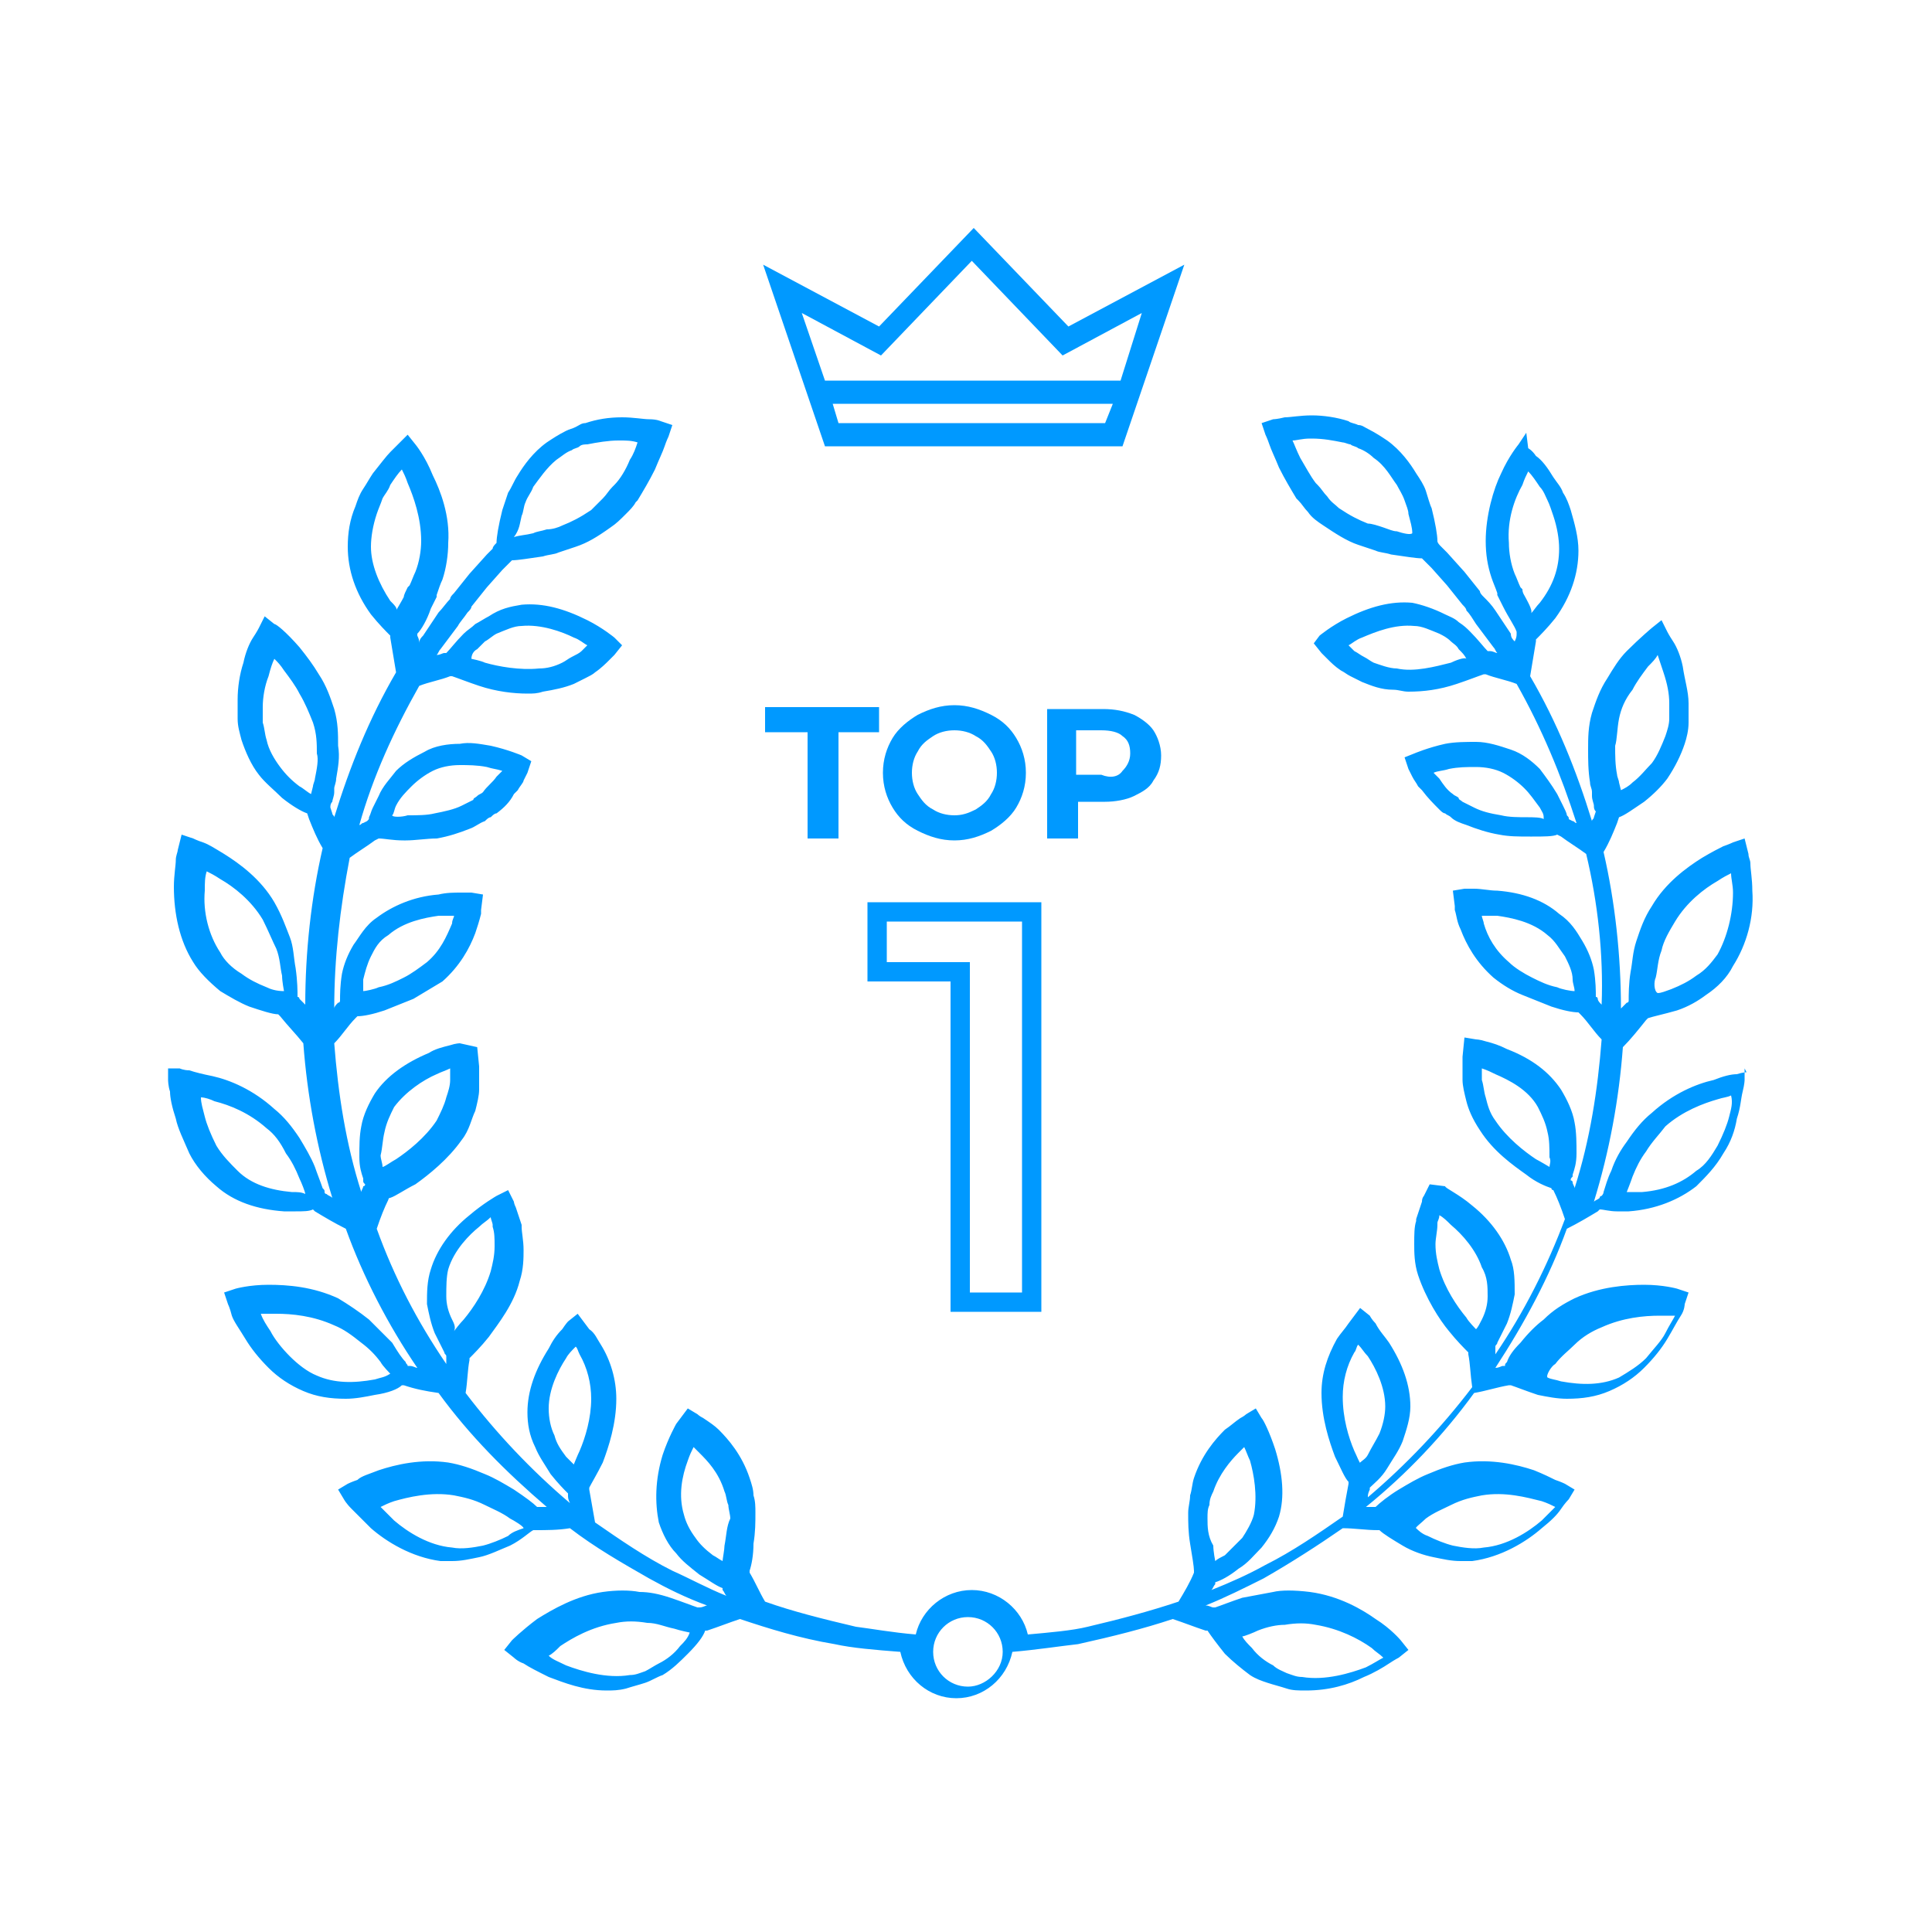 <?xml version="1.0" encoding="UTF-8"?> <!-- Generator: Adobe Illustrator 21.1.0, SVG Export Plug-In . SVG Version: 6.00 Build 0) --> <svg xmlns="http://www.w3.org/2000/svg" xmlns:xlink="http://www.w3.org/1999/xlink" id="Слой_1" x="0px" y="0px" viewBox="0 0 100 100" style="enable-background:new 0 0 100 100;" xml:space="preserve"> <style type="text/css"> .st0{fill:#0099FF;} .st1{fill:none;stroke:#0099FF;stroke-miterlimit:10;} </style> <g id="_x32__6_"> <g id="_x32__7_"> <g> <path class="st0" d="M58.1,23.1l3.2-9.4l-6,3.2l-4.9-5.1l-4.9,5.1l-6-3.2l3.2,9.4C42.7,23.1,58.1,23.1,58.1,23.1z M57.2,21.9 H43.4l-0.3-1h14.5L57.2,21.9z M45.6,18.4l4.7-4.9l4.7,4.9l4.1-2.2L58,19.7H42.7l-1.2-3.5L45.6,18.4z"></path> </g> <path class="st0" d="M90.4,55.5c0,0-0.2,0-0.5,0.1c-0.3,0-0.7,0.1-1.2,0.3c-0.9,0.2-2.1,0.7-3.2,1.7c-0.5,0.4-0.9,0.9-1.3,1.5 c-0.3,0.4-0.6,0.9-0.8,1.5c-0.2,0.4-0.3,0.8-0.4,1.1c0,0.1-0.1,0.2-0.1,0.2s-0.1,0-0.1,0.1c-0.1,0.1-0.2,0.1-0.3,0.2 c0.8-2.6,1.3-5.3,1.5-8c0.4-0.4,0.8-0.9,1.2-1.4l0.1-0.1c0.3-0.1,0.8-0.2,1.5-0.4c0.6-0.2,1.1-0.5,1.5-0.8 c0.6-0.4,1.1-0.9,1.4-1.5c0.7-1.1,1.1-2.5,1-3.9c0-0.6-0.1-1.1-0.1-1.4c0-0.2-0.1-0.3-0.1-0.5l-0.2-0.8l-0.6,0.2 c0,0-0.2,0.1-0.5,0.2c-0.2,0.1-0.6,0.3-1.1,0.6c-0.8,0.5-1.9,1.3-2.6,2.5c-0.4,0.6-0.6,1.2-0.8,1.8c-0.2,0.6-0.2,1.1-0.3,1.6 c-0.1,0.6-0.1,1.2-0.1,1.5c0,0,0,0.1-0.1,0.1c-0.1,0.1-0.2,0.2-0.3,0.3c0-2.7-0.3-5.5-0.9-8.1c0.3-0.5,0.5-1,0.7-1.5l0.1-0.3 c0.3-0.1,0.7-0.4,1.3-0.8c0.5-0.4,0.9-0.8,1.2-1.2c0.4-0.6,0.7-1.2,0.9-1.8l0,0c0.1-0.3,0.2-0.7,0.2-1.1c0-0.2,0-0.4,0-0.5 c0-0.2,0-0.4,0-0.5c0-0.6-0.2-1.2-0.3-1.9c-0.1-0.5-0.3-1-0.5-1.3l0,0c-0.2-0.3-0.3-0.5-0.3-0.5L86,32.1l-0.5,0.4 c0,0-0.6,0.5-1.3,1.2c-0.4,0.4-0.7,0.9-1,1.4c-0.4,0.6-0.6,1.2-0.8,1.8c-0.2,0.7-0.2,1.3-0.2,1.9c0,0.5,0,1.1,0.1,1.7 c0,0.2,0.1,0.3,0.1,0.5v0.2c0,0.2,0.1,0.4,0.1,0.5s0,0.2,0.1,0.3l-0.1,0.3c0,0.1-0.1,0.1-0.1,0.2c-0.8-2.6-1.8-5.1-3.2-7.5 c0.1-0.6,0.2-1.2,0.3-1.8v-0.1c0.2-0.2,0.6-0.6,1-1.1c0.8-1.1,1.2-2.3,1.2-3.5l0,0c0-0.7-0.2-1.4-0.4-2.1 c-0.1-0.3-0.2-0.6-0.4-0.9c-0.1-0.3-0.3-0.5-0.5-0.8c-0.3-0.5-0.6-0.9-0.9-1.1c-0.2-0.3-0.4-0.4-0.4-0.4L79,22.4L78.6,23 c0,0-0.5,0.6-0.9,1.5c-0.4,0.8-0.8,2.2-0.8,3.5c0,0.7,0.1,1.3,0.3,1.9c0.1,0.3,0.2,0.5,0.3,0.8v0.1c0.1,0.2,0.2,0.4,0.3,0.6 c0.3,0.6,0.6,1,0.7,1.3v0.1c0,0.1,0,0.2-0.1,0.4l0,0c-0.1-0.1-0.2-0.2-0.2-0.4l-0.8-1.2c-0.2-0.3-0.4-0.5-0.6-0.7 c-0.1-0.1-0.2-0.2-0.2-0.3l-0.8-1l-0.9-1c-0.1-0.1-0.2-0.2-0.3-0.3c-0.1-0.1-0.2-0.2-0.2-0.3c0-0.3-0.1-0.9-0.3-1.7 c-0.1-0.2-0.2-0.6-0.3-0.9c-0.1-0.3-0.3-0.6-0.5-0.9c-0.3-0.5-0.8-1.2-1.5-1.7c-0.3-0.2-0.6-0.4-1-0.6c-0.2-0.1-0.3-0.2-0.5-0.2 c-0.2-0.1-0.4-0.1-0.5-0.2c-0.6-0.2-1.3-0.3-1.9-0.3s-1.1,0.1-1.4,0.1c-0.4,0.1-0.6,0.1-0.6,0.1l-0.6,0.2l0.2,0.6 c0,0,0.1,0.2,0.2,0.5s0.3,0.7,0.5,1.2c0.3,0.6,0.6,1.1,0.9,1.6l0.1,0.1c0.2,0.2,0.3,0.4,0.5,0.6c0.2,0.3,0.5,0.5,0.8,0.7l0,0 c0.6,0.4,1.2,0.8,1.8,1c0.3,0.1,0.6,0.2,0.9,0.3c0.2,0.1,0.5,0.1,0.8,0.2c0.7,0.1,1.3,0.2,1.6,0.2c0.1,0.1,0.1,0.1,0.2,0.2 s0.2,0.2,0.3,0.3l0.8,0.9l0.8,1c0.1,0.1,0.2,0.2,0.2,0.3c0.2,0.2,0.3,0.4,0.5,0.7l0.9,1.2c0.1,0.1,0.1,0.2,0.2,0.3l0,0 c-0.1,0-0.2-0.1-0.4-0.1H77c-0.2-0.2-0.5-0.6-0.9-1c-0.2-0.2-0.3-0.3-0.6-0.5c-0.2-0.2-0.5-0.3-0.7-0.4c-0.6-0.3-1.2-0.5-1.7-0.6 c-1.1-0.1-2.2,0.2-3.4,0.8c-0.8,0.4-1.4,0.9-1.4,0.9L68,33.3l0.4,0.5c0,0,0.1,0.1,0.3,0.3c0.2,0.2,0.4,0.4,0.7,0.6 c0.2,0.1,0.3,0.2,0.5,0.3s0.4,0.2,0.6,0.3c0.5,0.2,1,0.4,1.6,0.4c0.3,0,0.5,0.1,0.8,0.1c0.8,0,1.6-0.1,2.5-0.4 c0.6-0.2,1.1-0.4,1.4-0.5h0.1c0.5,0.2,1.1,0.3,1.6,0.5c1.3,2.3,2.3,4.7,3.1,7.2c-0.1,0-0.1-0.1-0.2-0.1l-0.2-0.1 c0-0.1,0-0.1-0.1-0.2c0-0.1-0.1-0.3-0.2-0.5s-0.2-0.4-0.3-0.6c-0.3-0.5-0.6-0.9-0.9-1.3c-0.4-0.4-0.9-0.8-1.5-1s-1.2-0.4-1.8-0.4 c-0.5,0-1.1,0-1.6,0.1c-0.9,0.2-1.6,0.5-1.6,0.5l-0.5,0.2l0.2,0.6c0,0,0.1,0.2,0.2,0.4s0.2,0.3,0.3,0.5l0.2,0.2 c0.3,0.4,0.6,0.7,0.9,1c0.1,0.1,0.2,0.2,0.3,0.2c0.1,0.1,0.2,0.1,0.3,0.2c0.2,0.2,0.5,0.3,0.8,0.4l0,0c0.5,0.2,1.1,0.4,1.7,0.5 c0.5,0.1,1,0.1,1.6,0.1h0.1c0.6,0,1.1,0,1.3-0.1l0.2,0.1c0.4,0.3,0.9,0.6,1.3,0.9c0.6,2.5,0.9,5.2,0.8,7.8 c-0.1-0.1-0.2-0.2-0.2-0.3c0,0,0-0.1-0.1-0.1c0-0.3,0-0.8-0.1-1.4c-0.1-0.5-0.3-1-0.6-1.5c-0.3-0.5-0.6-1-1.2-1.4 c-0.8-0.7-1.9-1.1-3.2-1.2c-0.4,0-0.8-0.1-1.2-0.1c-0.3,0-0.5,0-0.5,0l-0.6,0.1l0.1,0.8V47v0.1c0.1,0.3,0.1,0.6,0.3,1 c0.3,0.8,0.8,1.7,1.7,2.5l0,0c0.5,0.4,1,0.7,1.5,0.9s1,0.4,1.5,0.6c0.6,0.2,1.1,0.3,1.4,0.3l0.1,0.1c0.4,0.4,0.7,0.9,1.1,1.3 c-0.2,2.6-0.6,5.2-1.4,7.7c0-0.1-0.1-0.2-0.1-0.3c0,0,0-0.1-0.1-0.1c0-0.1,0-0.1,0.1-0.2v-0.1c0.1-0.3,0.2-0.6,0.2-1.1 s0-1.1-0.1-1.6c-0.1-0.6-0.4-1.2-0.7-1.7c-0.6-0.9-1.5-1.6-2.8-2.1c-0.4-0.2-0.7-0.3-1.1-0.4c-0.3-0.1-0.5-0.1-0.5-0.1l-0.6-0.1 l-0.1,1c0,0.3,0,0.7,0,1v0.2c0,0.3,0.1,0.7,0.2,1.1c0.1,0.4,0.3,0.9,0.7,1.5l0,0c0.7,1.1,1.7,1.8,2.4,2.3c0.5,0.4,1,0.6,1.3,0.7 c0,0,0,0.1,0.1,0.1c0.2,0.4,0.4,0.9,0.6,1.5c-0.9,2.4-2.1,4.8-3.6,7c0-0.1,0-0.2,0-0.3v-0.1c0-0.1,0.1-0.1,0.1-0.2l0,0 c0.1-0.2,0.3-0.6,0.5-1c0.2-0.5,0.3-1,0.4-1.5c0-0.7,0-1.3-0.2-1.8c-0.3-1-1-2-2-2.8c-0.7-0.6-1.4-0.9-1.4-1L74,61.3l-0.3,0.6 c0,0-0.1,0.1-0.1,0.3c-0.1,0.3-0.2,0.6-0.3,0.9v0.1c-0.1,0.3-0.1,0.7-0.1,1.2c0,0.4,0,1,0.2,1.6l0,0c0.4,1.2,1.1,2.3,1.6,2.9 c0.4,0.5,0.8,0.9,1,1.1v0.1c0.1,0.5,0.1,1,0.2,1.7c-1.6,2.1-3.4,4-5.4,5.7c0-0.1,0-0.2,0.1-0.4V77c0.2-0.2,0.6-0.5,0.9-1 s0.6-0.9,0.8-1.4c0.2-0.6,0.4-1.2,0.4-1.8c0-1.1-0.4-2.2-1.1-3.3c-0.2-0.3-0.5-0.6-0.7-1c-0.2-0.2-0.3-0.4-0.3-0.4l-0.5-0.4 l-0.6,0.8c-0.2,0.3-0.4,0.5-0.6,0.8c-0.5,0.9-0.8,1.8-0.8,2.8l0,0c0,1.3,0.4,2.5,0.7,3.3c0.3,0.6,0.5,1.1,0.7,1.3v0.1 c-0.1,0.5-0.2,1.1-0.3,1.7c-1.3,0.9-2.6,1.8-4,2.5c-0.9,0.5-1.8,0.9-2.8,1.3c0.1-0.1,0.1-0.2,0.2-0.3v-0.1 c0.3-0.1,0.7-0.3,1.2-0.7c0.5-0.3,0.8-0.7,1.2-1.1c0.4-0.5,0.7-1,0.9-1.6c0.3-1,0.2-2.2-0.2-3.5c-0.3-0.9-0.6-1.5-0.7-1.6L65,72.9 l-0.5,0.3c0,0-0.1,0.1-0.3,0.2c-0.3,0.2-0.5,0.4-0.8,0.6c-0.5,0.5-1.2,1.3-1.6,2.5l0,0c-0.1,0.3-0.1,0.6-0.2,0.9 c0,0.3-0.1,0.6-0.1,0.9c0,0.5,0,1,0.1,1.6s0.2,1.2,0.2,1.4v0.1c-0.2,0.5-0.5,1-0.8,1.5c-1.5,0.5-3,0.9-4.7,1.3 c-0.8,0.2-2,0.3-3.1,0.4c-0.3-1.3-1.5-2.3-2.9-2.3s-2.6,1-2.9,2.3c-1.2-0.1-2.3-0.3-3.1-0.4c-1.7-0.4-3.3-0.8-4.7-1.3 c-0.3-0.5-0.5-1-0.8-1.5v-0.1c0.1-0.3,0.2-0.8,0.2-1.4c0.1-0.6,0.1-1.1,0.1-1.6c0-0.3,0-0.6-0.1-0.9c0-0.3-0.1-0.6-0.2-0.9l0,0 c-0.4-1.2-1.1-2-1.6-2.5c-0.2-0.2-0.5-0.4-0.8-0.6c-0.2-0.1-0.3-0.2-0.3-0.2l-0.5-0.3L35,73.7c0,0-0.4,0.7-0.7,1.6 c-0.4,1.3-0.4,2.5-0.2,3.5c0.2,0.6,0.5,1.2,0.9,1.6c0.3,0.4,0.7,0.7,1.2,1.1c0.5,0.3,0.9,0.6,1.2,0.7v0.1c0.1,0.1,0.1,0.2,0.2,0.3 c-1-0.4-1.9-0.9-2.8-1.3c-1.4-0.7-2.7-1.6-4-2.5c-0.1-0.6-0.2-1.1-0.3-1.7V77c0.1-0.2,0.4-0.7,0.7-1.3c0.3-0.8,0.7-2,0.7-3.3l0,0 c0-1-0.3-2-0.8-2.8c-0.2-0.3-0.3-0.6-0.6-0.8L29.9,68l-0.5,0.4c0,0-0.1,0.1-0.3,0.4c-0.3,0.3-0.5,0.6-0.7,1 c-0.7,1.1-1.1,2.2-1.1,3.3c0,0.6,0.1,1.2,0.4,1.8c0.2,0.5,0.5,0.9,0.8,1.4c0.4,0.5,0.7,0.8,0.9,1v0.1c0,0.1,0,0.2,0.1,0.4 c-2-1.7-3.8-3.6-5.4-5.7c0.1-0.6,0.1-1.2,0.2-1.7v-0.1c0.2-0.2,0.6-0.6,1-1.1c0.5-0.7,1.3-1.7,1.6-2.9l0,0 c0.2-0.6,0.2-1.2,0.2-1.6c0-0.5-0.1-0.9-0.1-1.2v-0.1c-0.1-0.3-0.2-0.6-0.3-0.9c-0.1-0.2-0.1-0.3-0.1-0.3l-0.3-0.6l-0.6,0.3 c0,0-0.7,0.4-1.4,1c-1,0.8-1.7,1.8-2,2.8c-0.2,0.6-0.2,1.2-0.2,1.8c0.1,0.5,0.2,1,0.4,1.5c0.2,0.4,0.4,0.8,0.5,1l0,0 c0,0.1,0.1,0.1,0.1,0.2v0.1c0,0.1,0,0.2,0,0.3c-1.5-2.2-2.7-4.5-3.6-7c0.2-0.6,0.4-1.1,0.6-1.5c0,0,0-0.1,0.1-0.1 c0.3-0.1,0.7-0.4,1.3-0.7c0.7-0.5,1.7-1.3,2.4-2.3l0,0c0.4-0.5,0.5-1.1,0.7-1.5c0.1-0.4,0.2-0.8,0.2-1.1v-0.2c0-0.3,0-0.7,0-1 l-0.1-1L23.8,54c0,0-0.2,0-0.5,0.1c-0.4,0.1-0.8,0.2-1.1,0.4C21,55,20,55.7,19.4,56.6c-0.3,0.5-0.6,1.1-0.7,1.7 c-0.1,0.5-0.1,1-0.1,1.6c0,0.5,0.1,0.8,0.2,1.1v0.1c0,0.1,0,0.1,0.1,0.2c0,0,0,0.1-0.1,0.1c0,0.1-0.1,0.2-0.1,0.3 c-0.8-2.5-1.2-5.1-1.4-7.7c0.4-0.4,0.7-0.9,1.1-1.3l0.1-0.1c0.3,0,0.8-0.1,1.4-0.3c0.5-0.2,1-0.4,1.5-0.6c0.5-0.3,1-0.6,1.5-0.9 l0,0c0.9-0.8,1.4-1.7,1.7-2.5c0.1-0.3,0.2-0.6,0.3-1v-0.1v-0.1l0.1-0.8l-0.6-0.1c0,0-0.2,0-0.5,0c-0.4,0-0.8,0-1.2,0.1 c-1.3,0.1-2.4,0.6-3.2,1.2c-0.6,0.4-0.9,1-1.2,1.4c-0.3,0.5-0.5,1-0.6,1.5c-0.1,0.6-0.1,1.1-0.1,1.4c0,0,0,0.1-0.1,0.1 c-0.1,0.1-0.2,0.2-0.2,0.3c0-2.6,0.3-5.2,0.8-7.8c0.4-0.3,0.9-0.6,1.3-0.9l0.2-0.1c0.3,0,0.7,0.1,1.3,0.1H21 c0.5,0,1.1-0.1,1.6-0.1c0.6-0.1,1.2-0.3,1.7-0.5l0,0c0.3-0.1,0.5-0.3,0.8-0.4c0.1-0.1,0.2-0.2,0.3-0.2c0.1-0.1,0.2-0.2,0.3-0.2 c0.4-0.3,0.7-0.6,0.9-1l0.2-0.2c0.1-0.2,0.3-0.4,0.3-0.5c0.1-0.2,0.2-0.4,0.2-0.4l0.2-0.6L27,39.1c0,0-0.7-0.3-1.6-0.5 c-0.6-0.1-1.1-0.2-1.6-0.1c-0.6,0-1.3,0.1-1.8,0.4c-0.6,0.3-1.1,0.6-1.5,1c-0.3,0.4-0.7,0.8-0.9,1.3c-0.1,0.2-0.2,0.4-0.3,0.6 c-0.1,0.2-0.1,0.3-0.2,0.5c0,0.1,0,0.1-0.1,0.2l-0.2,0.1c-0.1,0-0.1,0.1-0.2,0.1c0.7-2.5,1.8-4.9,3.1-7.2c0.5-0.2,1.1-0.3,1.6-0.5 h0.1c0.3,0.1,0.8,0.3,1.4,0.5c0.9,0.3,1.8,0.4,2.5,0.4c0.3,0,0.5,0,0.8-0.1c0.6-0.1,1.1-0.2,1.6-0.4c0.2-0.1,0.4-0.2,0.6-0.3 s0.4-0.2,0.5-0.3c0.3-0.2,0.6-0.5,0.7-0.6c0.2-0.2,0.3-0.3,0.3-0.3l0.4-0.5L31.8,33c0,0-0.6-0.5-1.4-0.9c-1.2-0.6-2.3-0.9-3.4-0.8 c-0.6,0.1-1.1,0.2-1.7,0.6c-0.2,0.1-0.5,0.3-0.7,0.4c-0.2,0.2-0.4,0.3-0.6,0.5c-0.4,0.4-0.7,0.8-0.9,1H23c-0.1,0-0.2,0.1-0.4,0.1 l0,0c0.1-0.1,0.1-0.2,0.2-0.3l0.9-1.2c0.1-0.2,0.3-0.4,0.5-0.7c0.1-0.1,0.2-0.2,0.2-0.3l0.8-1l0.8-0.9c0.1-0.1,0.2-0.2,0.3-0.3 c0.1-0.1,0.1-0.1,0.2-0.2c0.3,0,0.9-0.1,1.6-0.2c0.3-0.1,0.6-0.1,0.8-0.2c0.3-0.1,0.6-0.2,0.9-0.3c0.6-0.2,1.1-0.5,1.8-1l0,0 c0.3-0.2,0.5-0.4,0.8-0.7c0.2-0.2,0.4-0.4,0.5-0.6l0.1-0.1c0.3-0.5,0.6-1,0.9-1.6c0.2-0.5,0.4-0.9,0.5-1.2 c0.1-0.3,0.2-0.5,0.2-0.5l0.2-0.6l-0.6-0.2c0,0-0.2-0.1-0.6-0.1c-0.3,0-0.8-0.1-1.4-0.1c-0.7,0-1.3,0.1-1.9,0.3 c-0.2,0-0.3,0.1-0.5,0.2s-0.3,0.1-0.5,0.2c-0.4,0.2-0.7,0.4-1,0.6c-0.7,0.5-1.2,1.2-1.5,1.7c-0.2,0.3-0.3,0.6-0.5,0.9 c-0.1,0.3-0.2,0.6-0.3,0.9c-0.2,0.8-0.3,1.4-0.3,1.7c-0.1,0.1-0.2,0.2-0.2,0.3c-0.1,0.1-0.2,0.2-0.3,0.3l-0.9,1l-0.8,1 c-0.1,0.1-0.2,0.2-0.2,0.3c-0.2,0.2-0.4,0.5-0.6,0.7l-0.8,1.2c-0.1,0.1-0.2,0.2-0.2,0.4l0,0c0-0.1,0-0.2-0.1-0.4v-0.1 c0.2-0.2,0.5-0.7,0.7-1.3c0.1-0.2,0.2-0.4,0.3-0.6v-0.1c0.1-0.3,0.2-0.6,0.3-0.8c0.2-0.6,0.3-1.3,0.3-1.9c0.1-1.4-0.4-2.7-0.8-3.5 c-0.4-1-0.9-1.6-0.9-1.6l-0.4-0.5L20.6,23c0,0-0.2,0.2-0.4,0.4c-0.2,0.2-0.5,0.6-0.9,1.1c-0.2,0.3-0.3,0.5-0.5,0.8 s-0.3,0.6-0.4,0.9c-0.3,0.7-0.4,1.4-0.4,2.1l0,0c0,1.2,0.4,2.4,1.2,3.5c0.4,0.5,0.8,0.9,1,1.1V33c0.1,0.6,0.2,1.2,0.3,1.8 c-1.4,2.4-2.4,4.9-3.2,7.5c0-0.1-0.1-0.1-0.1-0.2l-0.1-0.3c0-0.1,0-0.2,0.1-0.3c0-0.1,0.1-0.3,0.1-0.5v-0.2c0-0.1,0.1-0.3,0.1-0.5 c0.1-0.6,0.2-1.1,0.1-1.7c0-0.6,0-1.2-0.2-1.9c-0.2-0.6-0.4-1.2-0.8-1.8c-0.3-0.5-0.6-0.9-1-1.4c-0.7-0.8-1.2-1.2-1.3-1.2 l-0.5-0.4l-0.3,0.6c0,0-0.1,0.2-0.3,0.5l0,0c-0.2,0.3-0.4,0.8-0.5,1.3c-0.2,0.6-0.3,1.3-0.3,1.9c0,0.2,0,0.3,0,0.5s0,0.4,0,0.5 c0,0.4,0.1,0.7,0.2,1.1l0,0c0.2,0.6,0.5,1.3,0.9,1.8c0.3,0.4,0.8,0.8,1.2,1.2c0.5,0.4,1,0.7,1.3,0.8l0.1,0.3 c0.2,0.5,0.4,1,0.7,1.5c-0.6,2.6-0.9,5.4-0.9,8.1c-0.1-0.1-0.2-0.2-0.3-0.3c0,0,0-0.1-0.1-0.1c0-0.3,0-0.8-0.1-1.5 c-0.1-0.5-0.1-1.1-0.3-1.6s-0.4-1.1-0.8-1.8c-0.7-1.2-1.8-2-2.6-2.5c-0.5-0.3-0.8-0.5-1.1-0.6S10,43.4,10,43.4l-0.6-0.2L9.2,44 c0,0.1-0.1,0.3-0.1,0.5c0,0.3-0.1,0.8-0.1,1.4c0,1.4,0.3,2.8,1,3.9c0.3,0.5,0.8,1,1.4,1.5c0.5,0.3,1,0.6,1.5,0.8 c0.6,0.2,1.2,0.4,1.5,0.4l0.1,0.1c0.4,0.5,0.8,0.9,1.2,1.4c0.2,2.7,0.7,5.4,1.5,8c-0.1-0.1-0.2-0.1-0.3-0.2c0,0-0.1,0-0.1-0.1 s0-0.1-0.1-0.2c-0.1-0.3-0.3-0.8-0.4-1.1c-0.2-0.5-0.5-1-0.8-1.5c-0.4-0.6-0.8-1.1-1.3-1.5c-1.1-1-2.3-1.5-3.2-1.7 c-0.5-0.1-0.9-0.2-1.2-0.3c-0.3,0-0.5-0.1-0.5-0.1H8.7v0.6c0,0,0,0.3,0.1,0.6c0,0.3,0.1,0.8,0.3,1.4c0.1,0.5,0.4,1.1,0.7,1.8 c0.3,0.6,0.8,1.2,1.4,1.7c0.9,0.8,2.1,1.2,3.5,1.3c0.2,0,0.4,0,0.6,0c0.4,0,0.7,0,0.9-0.1l0.1,0.1c0.5,0.3,1,0.6,1.6,0.9 c0.9,2.5,2.2,5,3.7,7.2c-0.1,0-0.2-0.1-0.4-0.1h-0.1c0-0.1-0.1-0.1-0.1-0.2c-0.2-0.2-0.4-0.5-0.7-1c-0.4-0.4-0.8-0.8-1.2-1.2 c-0.5-0.4-1.1-0.8-1.6-1.1c-1.3-0.6-2.6-0.7-3.6-0.7s-1.7,0.2-1.7,0.2l-0.6,0.2l0.2,0.6c0,0,0.1,0.2,0.2,0.6 c0.1,0.3,0.4,0.7,0.7,1.2s0.7,1,1.2,1.5s1.1,0.9,1.8,1.2c0.7,0.3,1.4,0.4,2.2,0.4c0.5,0,1-0.1,1.5-0.2c0.7-0.1,1.2-0.3,1.4-0.5 h0.1c0.6,0.2,1.1,0.3,1.8,0.4c1.6,2.2,3.5,4.1,5.6,5.9c-0.1,0-0.2,0-0.4,0h-0.1c-0.2-0.2-0.6-0.5-1.2-0.9c-0.5-0.3-1-0.6-1.5-0.8 c-0.7-0.3-1.3-0.5-1.9-0.6c-1.4-0.2-2.7,0.1-3.6,0.4c-0.5,0.2-0.9,0.3-1.1,0.5c-0.3,0.1-0.5,0.2-0.5,0.2l-0.5,0.3l0.3,0.5 c0,0,0.1,0.2,0.4,0.5c0.2,0.2,0.6,0.6,1,1c0.8,0.7,2.1,1.5,3.6,1.7c0.2,0,0.4,0,0.6,0c0.5,0,0.9-0.1,1.4-0.2s1.1-0.4,1.6-0.6 c0.6-0.3,1-0.7,1.2-0.8h0.1c0.6,0,1.2,0,1.8-0.1c1.3,1,2.7,1.8,4.1,2.6c0.9,0.5,1.9,1,3,1.4c-0.1,0-0.2,0.1-0.4,0.1h-0.1 c-0.3-0.1-0.8-0.3-1.4-0.5c-0.6-0.2-1.1-0.3-1.6-0.3c-0.5-0.1-1.2-0.1-1.9,0c-1.4,0.2-2.6,0.9-3.4,1.4c-0.8,0.6-1.3,1.1-1.3,1.1 l-0.4,0.5l0.5,0.4c0,0,0.2,0.2,0.5,0.3c0.3,0.2,0.7,0.4,1.3,0.7c0.8,0.3,1.8,0.7,3,0.7c0.3,0,0.6,0,1-0.1c0.3-0.1,0.7-0.2,1-0.3 c0.3-0.1,0.6-0.3,0.9-0.4c0.5-0.3,0.9-0.7,1.3-1.1c0.5-0.5,0.8-0.9,0.9-1.2h0.1c0.6-0.2,1.1-0.4,1.7-0.6c1.5,0.5,3.1,1,4.9,1.3 c0.9,0.2,2.1,0.3,3.4,0.4c0.3,1.4,1.5,2.4,2.9,2.4s2.6-1,2.9-2.4c1.2-0.1,2.5-0.3,3.4-0.4c1.8-0.4,3.4-0.8,4.9-1.3 c0.6,0.2,1.1,0.4,1.7,0.6h0.1c0.2,0.3,0.5,0.7,0.9,1.2c0.4,0.4,0.9,0.8,1.3,1.1c0.3,0.2,0.6,0.3,0.9,0.4s0.7,0.2,1,0.3 c0.3,0.1,0.6,0.1,1,0.1c1.2,0,2.2-0.3,3-0.7c0.5-0.2,1-0.5,1.3-0.7s0.5-0.3,0.5-0.3l0.5-0.4l-0.4-0.5c0,0-0.5-0.6-1.3-1.1 c-0.7-0.5-1.9-1.2-3.4-1.4c-0.8-0.1-1.5-0.1-1.9,0c-0.5,0.1-1.1,0.2-1.6,0.3c-0.6,0.2-1.1,0.4-1.4,0.5h-0.1 c-0.1,0-0.2-0.1-0.4-0.1c1-0.4,2-0.9,3-1.4c1.4-0.8,2.8-1.7,4.1-2.6c0.6,0,1.2,0.1,1.8,0.1h0.1c0.2,0.2,0.7,0.5,1.2,0.8 s1.1,0.5,1.6,0.6s0.9,0.2,1.4,0.2c0.2,0,0.4,0,0.6,0c1.5-0.2,2.8-1,3.6-1.7c0.5-0.4,0.8-0.7,1-1s0.4-0.5,0.4-0.5l0.3-0.5L81,76.8 c0,0-0.2-0.1-0.5-0.2c-0.2-0.1-0.6-0.3-1.1-0.5c-0.9-0.3-2.2-0.6-3.6-0.4c-0.6,0.1-1.2,0.3-1.9,0.6c-0.5,0.2-1,0.5-1.5,0.8 s-1,0.7-1.2,0.9h-0.1c-0.1,0-0.2,0-0.4,0c2.1-1.7,4-3.7,5.6-5.9c0.6-0.1,1.2-0.3,1.8-0.4h0.1c0.3,0.1,0.8,0.3,1.4,0.5 c0.5,0.1,1,0.2,1.5,0.2c0.8,0,1.5-0.1,2.2-0.4s1.3-0.7,1.8-1.2s0.9-1,1.2-1.5c0.3-0.5,0.5-0.9,0.7-1.2c0.2-0.3,0.2-0.6,0.2-0.6 l0.2-0.6l-0.6-0.2c0,0-0.7-0.2-1.7-0.2c-0.9,0-2.3,0.1-3.6,0.7c-0.6,0.3-1.1,0.6-1.6,1.1c-0.4,0.3-0.8,0.7-1.2,1.2 c-0.4,0.4-0.6,0.7-0.7,1c-0.1,0.1-0.1,0.1-0.1,0.2h-0.1c-0.1,0-0.2,0.1-0.4,0.1c1.5-2.3,2.8-4.7,3.7-7.2c0.6-0.3,1.1-0.6,1.6-0.9 l0.1-0.1c0.2,0,0.5,0.1,0.9,0.1c0.2,0,0.4,0,0.6,0c1.4-0.1,2.6-0.6,3.5-1.3c0.5-0.5,1-1,1.4-1.7c0.4-0.6,0.6-1.2,0.7-1.8 c0.2-0.6,0.2-1,0.3-1.4c0.1-0.4,0.1-0.6,0.1-0.6v-0.6L90.4,55.5z M85.7,50.6c0.1-0.4,0.1-0.9,0.3-1.4c0.1-0.5,0.4-1,0.7-1.5 c0.6-1,1.5-1.7,2.2-2.1c0.3-0.2,0.5-0.3,0.7-0.4c0,0.3,0.1,0.6,0.1,1c0,1.1-0.3,2.3-0.8,3.2l0,0c-0.3,0.4-0.6,0.8-1.1,1.1 c-0.4,0.3-0.8,0.5-1.3,0.7c-0.3,0.1-0.5,0.2-0.7,0.2C85.6,51.3,85.6,50.8,85.7,50.6z M83.8,37.2c0.1-0.5,0.3-1,0.7-1.5 c0.2-0.4,0.5-0.8,0.8-1.2c0.2-0.2,0.4-0.4,0.5-0.6c0.1,0.3,0.2,0.6,0.3,0.9c0.2,0.6,0.3,1.1,0.3,1.6c0,0.1,0,0.3,0,0.4 c0,0.1,0,0.3,0,0.4c0,0.3-0.1,0.6-0.2,0.9c-0.2,0.5-0.4,1-0.7,1.4c-0.3,0.3-0.6,0.7-1,1c-0.2,0.2-0.4,0.3-0.6,0.4l-0.1-0.4 c0-0.1-0.1-0.3-0.1-0.4c-0.1-0.5-0.1-1-0.1-1.5C83.7,38.3,83.7,37.7,83.8,37.2z M72.3,27.5c-0.2,0-0.4-0.1-0.7-0.2 c-0.3-0.1-0.6-0.2-0.8-0.2c-0.5-0.2-0.9-0.4-1.5-0.8c-0.2-0.2-0.4-0.3-0.6-0.6c-0.2-0.2-0.3-0.4-0.5-0.6L68.1,25 c-0.3-0.4-0.5-0.8-0.8-1.3c-0.2-0.4-0.3-0.7-0.4-0.9c0.2,0,0.5-0.1,0.9-0.1h0.1c0.6,0,1.1,0.1,1.6,0.2c0.1,0,0.3,0.1,0.4,0.1 c0.1,0.1,0.3,0.1,0.4,0.2c0.3,0.1,0.6,0.3,0.8,0.5c0.6,0.4,0.9,1,1.2,1.4c0.1,0.2,0.3,0.5,0.4,0.8s0.2,0.5,0.2,0.7 c0.1,0.4,0.2,0.7,0.2,1C73,27.7,72.6,27.6,72.3,27.5z M75.1,34.3c-0.8,0.2-1.9,0.5-2.8,0.3l0,0c-0.4,0-0.9-0.2-1.2-0.3 c-0.2-0.1-0.3-0.2-0.5-0.3s-0.3-0.2-0.5-0.3c-0.1-0.1-0.2-0.2-0.3-0.3c0.2-0.1,0.4-0.3,0.7-0.4c0.7-0.3,1.7-0.7,2.7-0.6 c0.4,0,0.8,0.2,1.3,0.4c0.2,0.1,0.4,0.2,0.6,0.4c0.1,0.1,0.3,0.2,0.4,0.4c0.2,0.2,0.3,0.3,0.4,0.5C75.8,34,75.3,34.2,75.1,34.3z M79,31c-0.1-0.2-0.2-0.3-0.2-0.5l-0.1-0.1c-0.1-0.2-0.2-0.5-0.3-0.7c-0.2-0.5-0.3-1.1-0.3-1.6c-0.1-1.2,0.3-2.3,0.7-3 c0.1-0.3,0.2-0.5,0.3-0.7c0.2,0.2,0.4,0.5,0.6,0.8c0.2,0.2,0.3,0.5,0.4,0.7s0.2,0.5,0.3,0.8c0.2,0.6,0.3,1.2,0.3,1.7 c0,1-0.3,1.9-1,2.8c-0.2,0.2-0.3,0.4-0.5,0.6C79.4,31.7,79.1,31.2,79,31z M79.1,42.3c-0.5,0-1,0-1.4-0.1c-0.6-0.1-1-0.2-1.4-0.4 l0,0c-0.2-0.1-0.4-0.2-0.6-0.3c-0.1-0.1-0.2-0.1-0.2-0.2c-0.1-0.1-0.2-0.1-0.3-0.2c-0.3-0.2-0.5-0.5-0.7-0.8l-0.2-0.2L74.2,40 c0.2-0.1,0.5-0.1,0.8-0.2c0.5-0.1,0.9-0.1,1.4-0.1s1,0.1,1.4,0.3s0.8,0.5,1.1,0.8c0.3,0.3,0.5,0.6,0.8,1c0.1,0.2,0.2,0.3,0.2,0.5 v0.1C79.8,42.3,79.3,42.3,79.1,42.3z M80.6,51.1c-0.5-0.1-0.9-0.3-1.3-0.5s-0.9-0.5-1.2-0.8c-0.7-0.6-1.1-1.3-1.3-2 c0-0.1-0.1-0.3-0.1-0.4c0.3,0,0.5,0,0.8,0c0.7,0.1,1.8,0.3,2.6,1c0.4,0.3,0.6,0.7,0.9,1.1c0.2,0.4,0.4,0.8,0.4,1.2 c0,0.2,0.1,0.4,0.1,0.6C81.3,51.3,80.8,51.2,80.6,51.1z M80.2,60.4c0,0-0.5-0.3-0.7-0.4c-0.6-0.4-1.5-1.1-2.1-2 c-0.3-0.4-0.4-0.8-0.5-1.2c-0.1-0.3-0.1-0.6-0.2-0.9v-0.2c0-0.1,0-0.3,0-0.4c0.3,0.1,0.5,0.2,0.7,0.3c0.7,0.3,1.7,0.8,2.2,1.7 c0.2,0.4,0.4,0.8,0.5,1.3c0.1,0.4,0.1,0.8,0.1,1.3C80.3,60.1,80.2,60.3,80.2,60.4z M62.5,78.6c0-0.3,0-0.5,0.1-0.7 c0-0.3,0.1-0.5,0.2-0.7c0.3-0.9,0.9-1.6,1.3-2c0.1-0.1,0.2-0.2,0.3-0.3c0.1,0.2,0.2,0.5,0.3,0.7c0.2,0.7,0.4,1.8,0.2,2.8 c-0.1,0.4-0.4,0.9-0.6,1.2c-0.3,0.3-0.6,0.6-0.9,0.9c-0.2,0.1-0.4,0.2-0.5,0.3c0,0-0.1-0.5-0.1-0.8C62.5,79.5,62.5,79,62.5,78.6z M37.5,80c0,0.2-0.1,0.7-0.1,0.8c-0.2-0.1-0.3-0.2-0.5-0.3c-0.4-0.3-0.7-0.6-0.9-0.9c-0.3-0.4-0.5-0.8-0.6-1.2 c-0.3-1-0.1-2,0.2-2.8c0.1-0.3,0.2-0.5,0.3-0.7c0.1,0.1,0.2,0.2,0.3,0.3c0.4,0.4,1,1,1.3,2c0.1,0.2,0.1,0.5,0.2,0.7 c0,0.2,0.1,0.5,0.1,0.7C37.6,79,37.6,79.5,37.5,80z M19.9,58.6c0.1-0.5,0.3-0.9,0.5-1.3c0.6-0.8,1.5-1.4,2.2-1.7 c0.2-0.1,0.5-0.2,0.7-0.3c0,0.1,0,0.3,0,0.4v0.2c0,0.3-0.1,0.6-0.2,0.9c-0.1,0.4-0.3,0.8-0.5,1.2c-0.6,0.9-1.5,1.6-2.1,2 c-0.2,0.1-0.6,0.4-0.7,0.4c0-0.2-0.1-0.4-0.1-0.6C19.8,59.4,19.8,59,19.9,58.6z M18.8,50.7c0.1-0.4,0.2-0.8,0.4-1.2 c0.2-0.4,0.4-0.8,0.9-1.1c0.8-0.7,1.9-0.9,2.6-1c0.3,0,0.5,0,0.8,0c0,0.1-0.1,0.2-0.1,0.4c-0.3,0.7-0.6,1.4-1.3,2 c-0.4,0.3-0.8,0.6-1.2,0.8c-0.4,0.2-0.8,0.4-1.3,0.5c-0.2,0.1-0.7,0.2-0.8,0.2C18.8,51.2,18.8,50.9,18.8,50.7z M20.3,42.2 c0.1-0.1,0.1-0.3,0.2-0.5c0.2-0.4,0.5-0.7,0.8-1s0.7-0.6,1.1-0.8s0.9-0.3,1.4-0.3c0.4,0,0.9,0,1.4,0.1c0.3,0.1,0.5,0.1,0.8,0.2 L25.9,40l-0.2,0.2c-0.2,0.3-0.5,0.5-0.7,0.8c-0.1,0.1-0.2,0.1-0.3,0.2c-0.1,0.1-0.2,0.1-0.2,0.2c-0.2,0.1-0.4,0.2-0.6,0.3l0,0 c-0.4,0.2-0.9,0.3-1.4,0.4c-0.4,0.1-0.9,0.1-1.4,0.1C20.8,42.3,20.3,42.3,20.3,42.2C20.2,42.2,20.3,42.2,20.3,42.2z M24.7,33.6 c0.1-0.1,0.3-0.3,0.4-0.4c0.2-0.1,0.4-0.3,0.6-0.4c0.5-0.2,0.9-0.4,1.3-0.4c1-0.1,2.1,0.3,2.7,0.6c0.3,0.1,0.5,0.3,0.7,0.4 c-0.1,0.1-0.2,0.2-0.3,0.3c-0.1,0.1-0.3,0.2-0.5,0.3s-0.3,0.2-0.5,0.3c-0.4,0.2-0.8,0.3-1.2,0.3l0,0c-1,0.1-2.1-0.1-2.8-0.3 c-0.2-0.1-0.7-0.2-0.7-0.2C24.4,33.9,24.5,33.7,24.7,33.6z M27,26.7c0.1-0.2,0.1-0.5,0.2-0.7c0.1-0.3,0.3-0.5,0.4-0.8 c0.3-0.4,0.7-1,1.2-1.4c0.3-0.2,0.5-0.4,0.8-0.5c0.1-0.1,0.3-0.1,0.4-0.2s0.3-0.1,0.4-0.1c0.5-0.1,1.1-0.2,1.6-0.2h0.1 c0.3,0,0.6,0,0.9,0.1c-0.1,0.3-0.2,0.6-0.4,0.9c-0.2,0.5-0.5,1-0.8,1.3l-0.1,0.1c-0.2,0.2-0.3,0.4-0.5,0.6s-0.4,0.4-0.6,0.6 c-0.6,0.4-1,0.6-1.5,0.8c-0.2,0.1-0.5,0.2-0.8,0.2c-0.3,0.1-0.5,0.1-0.7,0.2c-0.4,0.1-0.7,0.1-1,0.2C26.9,27.4,26.9,27.1,27,26.7z M20.2,31.1c-0.6-0.9-1-1.9-1-2.8c0-0.5,0.1-1.1,0.3-1.7c0.1-0.3,0.2-0.5,0.3-0.8c0.1-0.2,0.3-0.4,0.4-0.7 c0.2-0.3,0.4-0.6,0.6-0.8c0.1,0.2,0.2,0.4,0.3,0.7c0.3,0.7,0.7,1.8,0.7,3c0,0.5-0.1,1.1-0.3,1.6c-0.1,0.2-0.2,0.5-0.3,0.7 l-0.1,0.1c-0.1,0.2-0.2,0.4-0.2,0.5c-0.1,0.2-0.4,0.7-0.4,0.7C20.6,31.5,20.4,31.3,20.2,31.1z M16.3,40.3c0,0.1-0.1,0.3-0.1,0.4 l-0.1,0.4c-0.2-0.1-0.4-0.3-0.6-0.4c-0.4-0.3-0.7-0.6-1-1s-0.6-0.9-0.7-1.4c-0.1-0.3-0.1-0.6-0.2-0.9c0-0.1,0-0.3,0-0.4 c0-0.1,0-0.3,0-0.4c0-0.5,0.1-1.1,0.3-1.6c0.1-0.4,0.2-0.7,0.3-0.9c0.2,0.2,0.3,0.3,0.5,0.6c0.3,0.4,0.6,0.8,0.8,1.2 c0.3,0.5,0.5,1,0.7,1.5c0.2,0.6,0.2,1.1,0.2,1.6C16.5,39.3,16.4,39.8,16.3,40.3z M13.8,51.1c-0.5-0.2-0.9-0.4-1.3-0.7 c-0.5-0.3-0.9-0.7-1.1-1.1l0,0c-0.6-0.9-0.9-2.1-0.8-3.2c0-0.4,0-0.7,0.1-1c0.2,0.1,0.4,0.2,0.7,0.4c0.7,0.4,1.6,1.1,2.2,2.1 c0.3,0.6,0.5,1.1,0.7,1.5c0.2,0.5,0.2,1,0.3,1.4c0,0.3,0.1,0.8,0.1,0.8C14.3,51.3,14,51.2,13.8,51.1z M15.1,61.7 c-1.1-0.1-2.1-0.4-2.8-1.1l0,0c-0.4-0.4-0.8-0.8-1.1-1.3c-0.3-0.6-0.5-1.1-0.6-1.5s-0.2-0.7-0.2-1c0.2,0,0.5,0.1,0.7,0.2 c0.8,0.2,1.8,0.6,2.7,1.4c0.4,0.3,0.7,0.7,1,1.3c0.3,0.4,0.5,0.8,0.7,1.3c0.1,0.2,0.3,0.7,0.3,0.8C15.6,61.7,15.4,61.7,15.1,61.7z M19.4,71.4c-1.1,0.2-2.1,0.2-3-0.2l0,0c-0.5-0.2-1-0.6-1.4-1s-0.8-0.9-1-1.3c-0.2-0.3-0.4-0.6-0.5-0.9c0.2,0,0.5,0,0.8,0 c0.8,0,1.9,0.1,3,0.6c0.5,0.2,0.9,0.5,1.4,0.9c0.4,0.3,0.7,0.6,1,1c0.1,0.2,0.5,0.6,0.5,0.6C19.9,71.3,19.7,71.3,19.4,71.4z M23.4,68.3c-0.2-0.4-0.3-0.8-0.3-1.2c0-0.5,0-1,0.1-1.4c0.3-1,1.1-1.8,1.6-2.2c0.2-0.2,0.4-0.3,0.6-0.5c0,0.1,0.1,0.3,0.1,0.4 v0.1c0.1,0.3,0.1,0.6,0.1,1c0,0.5-0.1,0.9-0.2,1.3c-0.3,1-0.9,1.9-1.4,2.5c-0.2,0.2-0.5,0.6-0.5,0.6 C23.6,68.7,23.5,68.5,23.4,68.3z M26.3,79.5c-0.4,0.2-0.9,0.4-1.3,0.5c-0.5,0.1-1.1,0.2-1.6,0.1l0,0c-1.2-0.1-2.3-0.8-3-1.4 c-0.3-0.3-0.5-0.5-0.7-0.7c0.2-0.1,0.4-0.2,0.7-0.3c0.7-0.2,1.9-0.5,3.1-0.3c0.5,0.1,1,0.2,1.6,0.5c0.4,0.2,0.9,0.4,1.3,0.7 c0.2,0.1,0.7,0.4,0.7,0.5C26.8,79.2,26.5,79.3,26.3,79.5z M30,75.1c-0.1,0.2-0.3,0.7-0.3,0.7c-0.1-0.1-0.3-0.3-0.4-0.4 c-0.3-0.4-0.5-0.7-0.6-1.1c-0.2-0.4-0.3-0.9-0.3-1.4c0-1,0.5-2,0.9-2.6c0.1-0.2,0.3-0.4,0.5-0.6c0.1,0.1,0.1,0.2,0.2,0.4 c0.4,0.7,0.6,1.5,0.6,2.3C30.6,73.4,30.3,74.4,30,75.1z M35.2,85.2c-0.3,0.4-0.7,0.7-1.1,0.9c-0.2,0.1-0.5,0.3-0.7,0.4 c-0.3,0.1-0.5,0.2-0.8,0.2l0,0c-1.2,0.2-2.5-0.2-3.3-0.5c-0.4-0.2-0.7-0.3-0.9-0.5c0.2-0.1,0.4-0.3,0.6-0.5c0.6-0.4,1.6-1,2.9-1.2 c0.5-0.1,1-0.1,1.6,0c0.5,0,0.9,0.2,1.4,0.3c0.3,0.1,0.8,0.2,0.8,0.2C35.6,84.8,35.4,85,35.2,85.2z M50.1,87.3 c-1,0-1.8-0.8-1.8-1.8s0.8-1.8,1.8-1.8s1.8,0.8,1.8,1.8S51,87.3,50.1,87.3z M65.1,84.4c0.5-0.2,1-0.3,1.4-0.3 c0.6-0.1,1.1-0.1,1.6,0c1.2,0.2,2.2,0.7,2.9,1.2c0.2,0.2,0.4,0.3,0.6,0.5c-0.2,0.1-0.5,0.3-0.9,0.5c-0.8,0.3-2.1,0.7-3.3,0.5l0,0 c-0.3,0-0.5-0.1-0.8-0.2c-0.2-0.1-0.5-0.2-0.7-0.4c-0.4-0.2-0.8-0.5-1.1-0.9c-0.2-0.2-0.4-0.4-0.5-0.6 C64.4,84.7,64.9,84.5,65.1,84.4z M70.1,75.1c-0.3-0.7-0.6-1.7-0.6-2.8c0-0.8,0.2-1.6,0.6-2.3c0.1-0.1,0.1-0.3,0.2-0.4 c0.2,0.2,0.3,0.4,0.5,0.6c0.4,0.6,0.9,1.6,0.9,2.6c0,0.4-0.1,0.9-0.3,1.4c-0.2,0.4-0.4,0.7-0.6,1.1c-0.1,0.2-0.3,0.3-0.4,0.4 C70.4,75.8,70.2,75.3,70.1,75.1z M73.8,78.6c0.4-0.3,0.9-0.5,1.3-0.7c0.6-0.3,1.1-0.4,1.6-0.5c1.2-0.2,2.3,0.1,3.1,0.3 c0.3,0.1,0.5,0.2,0.7,0.3c-0.2,0.2-0.4,0.4-0.7,0.7c-0.7,0.6-1.8,1.3-3,1.4l0,0c-0.5,0.1-1.1,0-1.6-0.1c-0.4-0.1-0.9-0.3-1.3-0.5 c-0.3-0.1-0.5-0.3-0.6-0.4C73.2,79.1,73.6,78.8,73.8,78.6z M77,67.1c0,0.4-0.1,0.8-0.3,1.2c-0.1,0.2-0.2,0.4-0.3,0.5 c0,0-0.4-0.4-0.5-0.6c-0.5-0.6-1.1-1.5-1.4-2.5c-0.1-0.4-0.2-0.8-0.2-1.3c0-0.3,0.1-0.7,0.1-1v-0.1c0-0.1,0.1-0.2,0.1-0.4 c0.2,0.1,0.4,0.3,0.6,0.5c0.6,0.5,1.3,1.3,1.6,2.2C77,66.1,77,66.6,77,67.1z M80.5,70.6c0.3-0.4,0.7-0.7,1-1 c0.4-0.4,0.9-0.7,1.4-0.9c1.1-0.5,2.2-0.6,3-0.6c0.3,0,0.5,0,0.8,0c-0.1,0.2-0.3,0.5-0.5,0.9s-0.6,0.8-1,1.3 c-0.4,0.4-0.9,0.7-1.4,1l0,0c-0.9,0.4-1.9,0.4-3,0.2c-0.3-0.1-0.5-0.1-0.7-0.2C80,71.2,80.3,70.7,80.5,70.6z M89.5,57.8 c-0.1,0.4-0.3,0.9-0.6,1.5c-0.3,0.5-0.6,1-1.1,1.3l0,0c-0.7,0.6-1.6,1-2.8,1.1c-0.3,0-0.5,0-0.8,0c0,0,0.2-0.5,0.3-0.8 c0.2-0.5,0.4-0.9,0.7-1.3c0.3-0.5,0.7-0.9,1-1.3c0.9-0.8,2-1.2,2.7-1.4c0.3-0.1,0.5-0.1,0.7-0.2C89.7,57.1,89.6,57.4,89.5,57.8z"></path> </g> </g> <g> <g> <path class="st0" d="M41.7,37.9h-2.1v-1.3h5.9v1.3h-2.1v5.5h-1.6v-5.5H41.7z"></path> </g> <g> <path class="st0" d="M47.5,43c-0.6-0.3-1-0.7-1.3-1.2s-0.5-1.1-0.5-1.8s0.2-1.3,0.5-1.8s0.8-0.9,1.3-1.2c0.6-0.3,1.2-0.5,1.9-0.5 s1.3,0.2,1.9,0.5c0.6,0.3,1,0.7,1.3,1.2s0.5,1.1,0.5,1.8s-0.2,1.3-0.5,1.8s-0.8,0.9-1.3,1.2c-0.6,0.3-1.2,0.5-1.9,0.5 S48.1,43.3,47.5,43z M50.5,41.9c0.3-0.2,0.6-0.4,0.8-0.8c0.2-0.3,0.3-0.7,0.3-1.1c0-0.4-0.1-0.8-0.3-1.1s-0.4-0.6-0.8-0.8 c-0.3-0.2-0.7-0.3-1.1-0.3c-0.4,0-0.8,0.1-1.1,0.3s-0.6,0.4-0.8,0.8c-0.2,0.3-0.3,0.7-0.3,1.1c0,0.4,0.1,0.8,0.3,1.1 s0.4,0.6,0.8,0.8c0.3,0.2,0.7,0.3,1.1,0.3S50.1,42.1,50.5,41.9z"></path> </g> <g> <path class="st0" d="M58.7,37c0.4,0.2,0.8,0.5,1,0.8s0.4,0.8,0.4,1.3S60,40,59.7,40.4c-0.2,0.4-0.6,0.6-1,0.8s-1,0.3-1.5,0.3h-1.4 v1.9h-1.6v-6.7h2.9C57.7,36.7,58.2,36.8,58.7,37z M58.1,39.9c0.2-0.2,0.4-0.5,0.4-0.9s-0.1-0.7-0.4-0.9c-0.2-0.2-0.6-0.3-1.1-0.3 h-1.3v2.3H57C57.5,40.3,57.9,40.2,58.1,39.9z"></path> </g> </g> <polygon class="st1" points="45.4,47.2 45.4,50.3 49.7,50.3 49.7,67.4 53.4,67.4 53.4,47.2 "></polygon> </svg> 